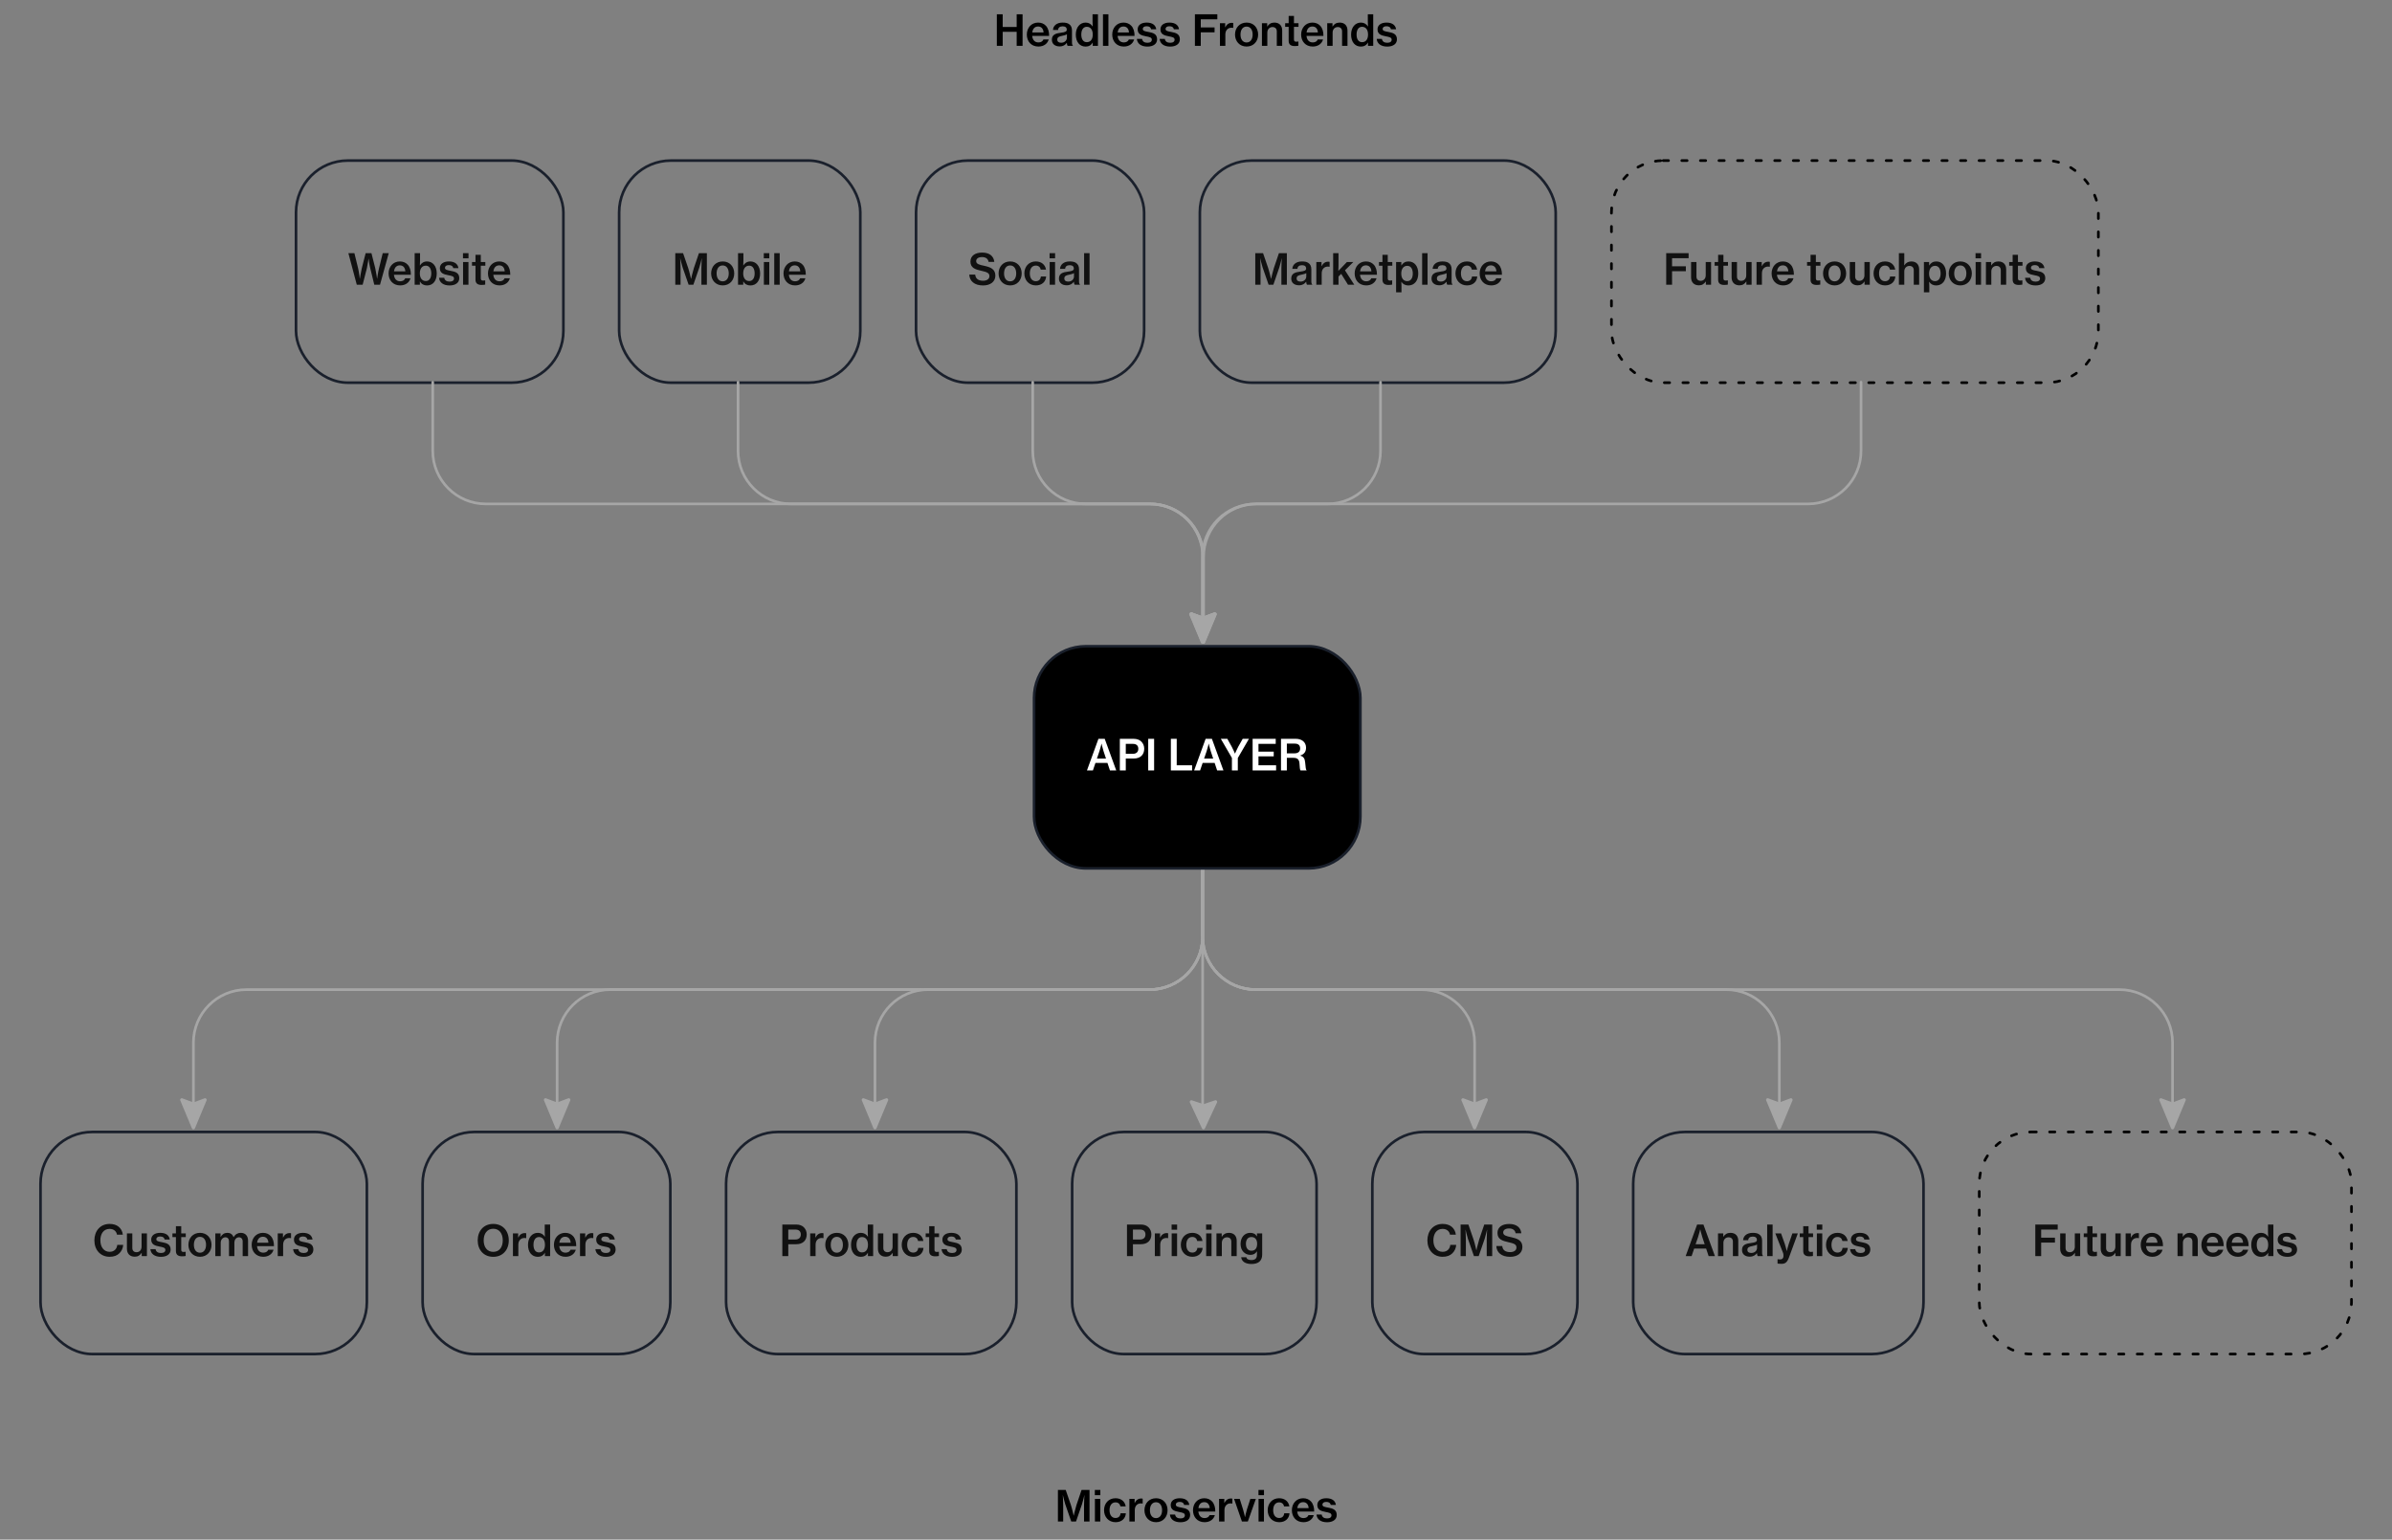 <svg width="730" height="470" viewBox="0 0 730 470" fill="none" xmlns="http://www.w3.org/2000/svg">
<rect x="0" y="0" width="730" height="470" fill="#808080" stroke="none"/>
<path d="M367.025 264.939L367.025 285.899C367.025 294.848 359.771 302.103 350.821 302.103L75.23 302.103C66.28 302.103 59.025 309.358 59.025 318.307L59.025 339.267" stroke="#A6A6A6" stroke-width="0.81" stroke-linecap="round" stroke-linejoin="round"/>
<path fill-rule="evenodd" clip-rule="evenodd" d="M59.474 344.476C59.308 344.875 58.743 344.875 58.577 344.476L55.014 335.927C54.851 335.534 55.234 335.135 55.633 335.284L59.025 336.55L62.418 335.284C62.816 335.135 63.2 335.534 63.037 335.927L59.474 344.476Z" fill="#A6A6A6"/>
<path d="M367.025 264.939L367.025 285.899C367.025 294.848 359.771 302.103 350.821 302.103L186.23 302.103C177.28 302.103 170.025 309.358 170.025 318.307L170.025 339.267" stroke="#A6A6A6" stroke-width="0.81" stroke-linecap="round" stroke-linejoin="round"/>
<path fill-rule="evenodd" clip-rule="evenodd" d="M170.474 344.476C170.308 344.875 169.743 344.875 169.577 344.476L166.014 335.927C165.851 335.534 166.234 335.135 166.633 335.284L170.025 336.55L173.418 335.284C173.816 335.135 174.2 335.534 174.037 335.927L170.474 344.476Z" fill="#A6A6A6"/>
<path d="M367.025 264.939L367.025 285.899C367.025 294.848 359.771 302.103 350.821 302.103L283.23 302.103C274.28 302.103 267.025 309.358 267.025 318.307L267.025 339.267" stroke="#A6A6A6" stroke-width="0.81" stroke-linecap="round" stroke-linejoin="round"/>
<path fill-rule="evenodd" clip-rule="evenodd" d="M267.474 344.476C267.308 344.875 266.743 344.875 266.577 344.476L263.014 335.927C262.851 335.534 263.234 335.135 263.633 335.284L267.025 336.55L270.418 335.284C270.816 335.135 271.2 335.534 271.037 335.927L267.474 344.476Z" fill="#A6A6A6"/>
<path d="M367.025 264.939L367.025 285.899C367.025 294.848 374.28 302.103 383.23 302.103L433.821 302.103C442.771 302.103 450.025 309.358 450.025 318.307L450.025 339.267" stroke="#A6A6A6" stroke-width="0.81" stroke-linecap="round" stroke-linejoin="round"/>
<path fill-rule="evenodd" clip-rule="evenodd" d="M449.577 344.476C449.743 344.875 450.308 344.875 450.474 344.476L454.037 335.927C454.2 335.534 453.816 335.135 453.418 335.284L450.025 336.55L446.633 335.284C446.234 335.135 445.851 335.534 446.014 335.927L449.577 344.476Z" fill="#A6A6A6"/>
<path d="M367.025 264.939L367.025 285.899C367.025 294.848 374.28 302.103 383.23 302.103L526.821 302.103C535.771 302.103 543.025 309.358 543.025 318.307L543.025 339.267" stroke="#A6A6A6" stroke-width="0.81" stroke-linecap="round" stroke-linejoin="round"/>
<path fill-rule="evenodd" clip-rule="evenodd" d="M542.577 344.476C542.743 344.875 543.308 344.875 543.474 344.476L547.037 335.927C547.2 335.534 546.816 335.135 546.418 335.284L543.025 336.55L539.633 335.284C539.234 335.135 538.851 335.534 539.014 335.927L542.577 344.476Z" fill="#A6A6A6"/>
<path d="M367.025 264.939L367.025 285.899C367.025 294.848 374.28 302.103 383.23 302.103L646.821 302.103C655.771 302.103 663.025 309.358 663.025 318.307L663.025 339.267" stroke="#A6A6A6" stroke-width="0.81" stroke-linecap="round" stroke-linejoin="round"/>
<path fill-rule="evenodd" clip-rule="evenodd" d="M662.577 344.476C662.743 344.875 663.308 344.875 663.474 344.476L667.037 335.927C667.2 335.534 666.817 335.135 666.418 335.284L663.026 336.55L659.633 335.284C659.235 335.135 658.851 335.534 659.014 335.927L662.577 344.476Z" fill="#A6A6A6"/>
<rect x="90.338" y="49.017" width="81.598" height="67.802" rx="15.799" stroke="#1A202C" stroke-width="0.81" stroke-linecap="round"/>
<g clip-path="url(#clip0_10933_31232)">
<path d="M108.883 86.918L106.316 77.274H108.157L109.298 81.941C109.583 83.12 109.803 85.091 109.803 85.091H109.829C109.829 85.091 110.14 83.042 110.412 81.889L111.592 77.274H113.355L114.522 81.876C114.794 83.042 115.079 85.091 115.079 85.091H115.105C115.105 85.091 115.364 83.107 115.663 81.928L116.803 77.274H118.644L115.974 86.918H114.224L112.992 81.876C112.733 80.852 112.487 78.985 112.487 78.985H112.461C112.461 78.985 112.201 80.852 111.968 81.876L110.672 86.918H108.883ZM122.115 87.126C119.911 87.126 118.589 85.518 118.589 83.47C118.589 81.409 119.976 79.814 122.024 79.814C123.035 79.814 123.826 80.165 124.409 80.787C125.083 81.5 125.407 82.589 125.394 83.872H120.222C120.339 85.065 120.974 85.868 122.128 85.868C122.918 85.868 123.437 85.531 123.657 84.961H125.265C124.928 86.206 123.813 87.126 122.115 87.126ZM122.024 81.007C120.948 81.007 120.391 81.746 120.248 82.835H123.696C123.631 81.694 123.022 81.007 122.024 81.007ZM130.306 87.139C129.386 87.139 128.595 86.737 128.18 85.92H128.141V86.918H126.547V77.274H128.193V79.555C128.193 80.1 128.167 80.657 128.141 81.02H128.18C128.634 80.294 129.334 79.814 130.319 79.814C132.095 79.814 133.288 81.266 133.288 83.47C133.288 85.726 132.147 87.139 130.306 87.139ZM129.956 85.791C131.058 85.791 131.616 84.844 131.616 83.457C131.616 82.096 131.058 81.098 129.956 81.098C128.699 81.098 128.129 82.148 128.129 83.47C128.129 84.818 128.764 85.791 129.956 85.791ZM137.208 87.139C135.238 87.139 134.097 86.192 133.993 84.793H135.575C135.704 85.622 136.34 85.972 137.221 85.972C138.128 85.972 138.556 85.583 138.556 85.026C138.556 84.339 137.856 84.209 136.767 84.002C135.471 83.742 134.239 83.444 134.239 81.876C134.239 80.566 135.354 79.814 136.975 79.814C138.816 79.814 139.736 80.644 139.904 81.85H138.336C138.219 81.254 137.778 80.929 136.962 80.929C136.197 80.929 135.795 81.279 135.795 81.759C135.795 82.368 136.508 82.485 137.558 82.679C138.867 82.926 140.164 83.237 140.164 84.922C140.164 86.374 138.919 87.139 137.208 87.139ZM141.295 78.868V77.274H142.98V78.868H141.295ZM141.321 86.918V79.996H142.967V86.918H141.321ZM144.045 81.124V79.996H145.108V77.792H146.729V79.996H148.116V81.124H146.729V85C146.729 85.505 147.001 85.648 147.468 85.648C147.636 85.648 147.87 85.622 147.999 85.596H148.077V86.88C147.805 86.931 147.429 86.983 146.988 86.983C145.873 86.983 145.108 86.581 145.108 85.363V81.124H144.045ZM152.447 87.126C150.243 87.126 148.921 85.518 148.921 83.47C148.921 81.409 150.308 79.814 152.356 79.814C153.367 79.814 154.158 80.165 154.741 80.787C155.416 81.5 155.74 82.589 155.727 83.872H150.554C150.671 85.065 151.306 85.868 152.46 85.868C153.251 85.868 153.769 85.531 153.99 84.961H155.597C155.26 86.206 154.145 87.126 152.447 87.126ZM152.356 81.007C151.28 81.007 150.723 81.746 150.58 82.835H154.028C153.964 81.694 153.354 81.007 152.356 81.007Z" fill="#111111"/>
</g>
<rect x="188.951" y="49.017" width="73.598" height="67.802" rx="15.799" stroke="#1A202C" stroke-width="0.81" stroke-linecap="round"/>
<g clip-path="url(#clip1_10933_31232)">
<path d="M206.086 86.918V77.274H208.458L210.04 81.863C210.415 82.991 210.882 85.104 210.882 85.104H210.921C210.921 85.104 211.388 83.004 211.751 81.863L213.306 77.274H215.73V86.918H214.058V81.889C214.058 80.839 214.175 78.881 214.175 78.881H214.149C214.149 78.881 213.747 80.657 213.436 81.616L211.608 86.918H210.156L208.315 81.616C208.004 80.657 207.602 78.881 207.602 78.881H207.576C207.576 78.881 207.693 80.839 207.693 81.889V86.918H206.086ZM220.563 87.126C218.411 87.126 217.024 85.518 217.024 83.47C217.024 81.409 218.411 79.814 220.563 79.814C222.715 79.814 224.076 81.409 224.076 83.47C224.076 85.518 222.715 87.126 220.563 87.126ZM220.55 85.881C221.756 85.881 222.404 84.857 222.404 83.47C222.404 82.07 221.756 81.033 220.55 81.033C219.332 81.033 218.697 82.07 218.697 83.47C218.697 84.857 219.332 85.881 220.55 85.881ZM228.995 87.139C228.075 87.139 227.284 86.737 226.869 85.92H226.83V86.918H225.236V77.274H226.882V79.555C226.882 80.1 226.856 80.657 226.83 81.02H226.869C227.323 80.294 228.023 79.814 229.008 79.814C230.784 79.814 231.977 81.266 231.977 83.47C231.977 85.726 230.836 87.139 228.995 87.139ZM228.645 85.791C229.747 85.791 230.305 84.844 230.305 83.457C230.305 82.096 229.747 81.098 228.645 81.098C227.388 81.098 226.817 82.148 226.817 83.47C226.817 84.818 227.453 85.791 228.645 85.791ZM233.097 78.868V77.274H234.782V78.868H233.097ZM233.123 86.918V79.996H234.769V86.918H233.123ZM236.288 86.918V77.274H237.948V86.918H236.288ZM242.641 87.126C240.438 87.126 239.115 85.518 239.115 83.47C239.115 81.409 240.502 79.814 242.551 79.814C243.562 79.814 244.352 80.165 244.936 80.787C245.61 81.5 245.934 82.589 245.921 83.872H240.749C240.865 85.065 241.5 85.868 242.654 85.868C243.445 85.868 243.964 85.531 244.184 84.961H245.791C245.454 86.206 244.339 87.126 242.641 87.126ZM242.551 81.007C241.475 81.007 240.917 81.746 240.775 82.835H244.223C244.158 81.694 243.549 81.007 242.551 81.007Z" fill="#111111"/>
</g>
<rect x="279.564" y="49.017" width="69.598" height="67.802" rx="15.799" stroke="#1A202C" stroke-width="0.81" stroke-linecap="round"/>
<g clip-path="url(#clip2_10933_31232)">
<path d="M300.026 87.139C297.381 87.139 295.89 85.804 295.812 83.833H297.614C297.744 85.078 298.561 85.7 300.038 85.7C301.089 85.7 301.957 85.246 301.957 84.287C301.957 83.25 300.998 83.016 299.468 82.666C297.666 82.265 296.162 81.785 296.162 79.853C296.162 78.026 297.666 77.105 299.727 77.105C301.97 77.105 303.266 78.181 303.448 79.957H301.698C301.555 79.011 300.842 78.479 299.701 78.479C298.625 78.479 297.912 78.933 297.912 79.698C297.912 80.592 298.846 80.826 300.337 81.137C302.126 81.526 303.772 82.057 303.772 84.144C303.772 86.063 302.164 87.139 300.026 87.139ZM308.29 87.126C306.138 87.126 304.751 85.518 304.751 83.47C304.751 81.409 306.138 79.814 308.29 79.814C310.442 79.814 311.803 81.409 311.803 83.47C311.803 85.518 310.442 87.126 308.29 87.126ZM308.277 85.881C309.483 85.881 310.131 84.857 310.131 83.47C310.131 82.07 309.483 81.033 308.277 81.033C307.058 81.033 306.423 82.07 306.423 83.47C306.423 84.857 307.058 85.881 308.277 85.881ZM316.126 87.126C313.987 87.126 312.613 85.518 312.613 83.47C312.613 81.409 313.974 79.814 316.1 79.814C317.863 79.814 318.978 80.813 319.224 82.303H317.616C317.461 81.552 316.942 81.072 316.113 81.072C314.907 81.072 314.285 82.07 314.285 83.47C314.285 84.831 314.907 85.843 316.113 85.843C317.02 85.843 317.565 85.311 317.655 84.404H319.263C319.159 86.011 317.979 87.126 316.126 87.126ZM320.317 78.868V77.274H322.002V78.868H320.317ZM320.343 86.918V79.996H321.989V86.918H320.343ZM327.968 86.918C327.851 86.763 327.761 86.491 327.735 86.024H327.709C327.255 86.633 326.633 87.087 325.531 87.087C324.183 87.087 323.172 86.387 323.172 85.039C323.172 83.47 324.364 83.094 326.01 82.9C327.151 82.757 327.722 82.576 327.722 81.954C327.722 81.357 327.307 80.955 326.477 80.955C325.557 80.955 325.103 81.383 325.064 82.07H323.509C323.56 80.891 324.494 79.814 326.464 79.814C327.255 79.814 327.864 79.931 328.318 80.216C328.966 80.605 329.303 81.266 329.303 82.187V85.829C329.303 86.4 329.407 86.698 329.562 86.802V86.918H327.968ZM326.01 85.959C327.138 85.959 327.761 85.181 327.761 84.404V83.379C327.436 83.587 326.918 83.73 326.412 83.833C325.401 84.028 324.818 84.235 324.818 85C324.818 85.739 325.375 85.959 326.01 85.959ZM330.851 86.918V77.274H332.51V86.918H330.851Z" fill="#111111"/>
</g>
<rect x="366.176" y="49.017" width="108.598" height="67.802" rx="15.799" stroke="#1A202C" stroke-width="0.81" stroke-linecap="round"/>
<g clip-path="url(#clip3_10933_31232)">
<path d="M383.088 86.918V77.274H385.46L387.041 81.863C387.417 82.991 387.884 85.104 387.884 85.104H387.923C387.923 85.104 388.39 83.004 388.753 81.863L390.308 77.274H392.732V86.918H391.06V81.889C391.06 80.839 391.177 78.881 391.177 78.881H391.151C391.151 78.881 390.749 80.657 390.438 81.616L388.61 86.918H387.158L385.317 81.616C385.006 80.657 384.604 78.881 384.604 78.881H384.578C384.578 78.881 384.695 80.839 384.695 81.889V86.918H383.088ZM398.862 86.918C398.745 86.763 398.654 86.491 398.628 86.024H398.602C398.149 86.633 397.526 87.087 396.425 87.087C395.076 87.087 394.065 86.387 394.065 85.039C394.065 83.47 395.258 83.094 396.904 82.9C398.045 82.757 398.615 82.576 398.615 81.954C398.615 81.357 398.201 80.955 397.371 80.955C396.45 80.955 395.997 81.383 395.958 82.07H394.402C394.454 80.891 395.387 79.814 397.358 79.814C398.149 79.814 398.758 79.931 399.212 80.216C399.86 80.605 400.197 81.266 400.197 82.187V85.829C400.197 86.4 400.301 86.698 400.456 86.802V86.918H398.862ZM396.904 85.959C398.032 85.959 398.654 85.181 398.654 84.404V83.379C398.33 83.587 397.812 83.73 397.306 83.833C396.295 84.028 395.712 84.235 395.712 85C395.712 85.739 396.269 85.959 396.904 85.959ZM403.313 79.996V81.24H403.352C403.793 80.346 404.454 79.892 405.336 79.892C405.53 79.892 405.66 79.905 405.776 79.957V81.435H405.725C405.569 81.396 405.439 81.383 405.271 81.383C404.182 81.37 403.365 82.109 403.365 83.444V86.918H401.719V79.996H403.313ZM411.383 86.918L409.309 83.6L408.492 84.416V86.918H406.859V77.274H408.492V81.007C408.492 81.668 408.453 82.303 408.44 82.705L411.046 79.996H413.003L410.462 82.524L413.301 86.918H411.383ZM416.947 87.126C414.743 87.126 413.421 85.518 413.421 83.47C413.421 81.409 414.808 79.814 416.856 79.814C417.867 79.814 418.658 80.165 419.241 80.787C419.915 81.5 420.239 82.589 420.227 83.872H415.054C415.171 85.065 415.806 85.868 416.96 85.868C417.751 85.868 418.269 85.531 418.489 84.961H420.097C419.76 86.206 418.645 87.126 416.947 87.126ZM416.856 81.007C415.78 81.007 415.223 81.746 415.08 82.835H418.528C418.463 81.694 417.854 81.007 416.856 81.007ZM420.838 81.124V79.996H421.901V77.792H423.521V79.996H424.908V81.124H423.521V85C423.521 85.505 423.793 85.648 424.26 85.648C424.429 85.648 424.662 85.622 424.792 85.596H424.869V86.88C424.597 86.931 424.221 86.983 423.78 86.983C422.666 86.983 421.901 86.581 421.901 85.363V81.124H420.838ZM426.063 89.239V79.996H427.658V81.02H427.697C428.189 80.229 428.876 79.814 429.848 79.814C431.65 79.814 432.83 81.266 432.83 83.47C432.83 85.7 431.663 87.139 429.797 87.139C428.876 87.139 428.124 86.737 427.697 86.037H427.658C427.684 86.296 427.71 86.737 427.71 87.385V89.239H426.063ZM429.485 85.829C430.574 85.829 431.158 84.87 431.158 83.509C431.158 82.135 430.6 81.15 429.473 81.15C428.228 81.15 427.645 82.2 427.645 83.509C427.645 84.818 428.215 85.829 429.485 85.829ZM434.014 86.918V77.274H435.673V86.918H434.014ZM441.676 86.918C441.56 86.763 441.469 86.491 441.443 86.024H441.417C440.963 86.633 440.341 87.087 439.239 87.087C437.891 87.087 436.88 86.387 436.88 85.039C436.88 83.47 438.072 83.094 439.719 82.9C440.86 82.757 441.43 82.576 441.43 81.954C441.43 81.357 441.015 80.955 440.185 80.955C439.265 80.955 438.811 81.383 438.772 82.07H437.217C437.269 80.891 438.202 79.814 440.172 79.814C440.963 79.814 441.573 79.931 442.026 80.216C442.674 80.605 443.011 81.266 443.011 82.187V85.829C443.011 86.4 443.115 86.698 443.271 86.802V86.918H441.676ZM439.719 85.959C440.847 85.959 441.469 85.181 441.469 84.404V83.379C441.145 83.587 440.626 83.73 440.121 83.833C439.109 84.028 438.526 84.235 438.526 85C438.526 85.739 439.084 85.959 439.719 85.959ZM447.697 87.126C445.558 87.126 444.183 85.518 444.183 83.47C444.183 81.409 445.545 79.814 447.671 79.814C449.434 79.814 450.548 80.813 450.795 82.303H449.187C449.032 81.552 448.513 81.072 447.684 81.072C446.478 81.072 445.856 82.07 445.856 83.47C445.856 84.831 446.478 85.843 447.684 85.843C448.591 85.843 449.135 85.311 449.226 84.404H450.834C450.73 86.011 449.55 87.126 447.697 87.126ZM455.09 87.126C452.886 87.126 451.564 85.518 451.564 83.47C451.564 81.409 452.951 79.814 454.999 79.814C456.01 79.814 456.801 80.165 457.384 80.787C458.059 81.5 458.383 82.589 458.37 83.872H453.197C453.314 85.065 453.949 85.868 455.103 85.868C455.894 85.868 456.412 85.531 456.633 84.961H458.24C457.903 86.206 456.788 87.126 455.09 87.126ZM454.999 81.007C453.923 81.007 453.366 81.746 453.223 82.835H456.672C456.607 81.694 455.997 81.007 454.999 81.007Z" fill="#111111"/>
</g>
<rect x="491.789" y="49.017" width="148.598" height="67.802" rx="15.799" stroke="black" stroke-width="0.81" stroke-linecap="round" stroke-dasharray="1.62 4.05"/>
<g clip-path="url(#clip4_10933_31232)">
<path d="M508.496 86.918V77.274H515.34V78.816H510.285V81.292H514.498V82.783H510.285V86.918H508.496ZM522.192 86.918H520.598V85.933H520.572C520.066 86.685 519.457 87.1 518.485 87.1C516.968 87.1 516.087 86.154 516.087 84.663V79.996H517.733V84.43C517.733 85.246 518.2 85.726 519.029 85.726C519.963 85.726 520.559 85.013 520.559 84.054V79.996H522.192V86.918ZM523.281 81.124V79.996H524.344V77.792H525.965V79.996H527.352V81.124H525.965V85C525.965 85.505 526.237 85.648 526.704 85.648C526.872 85.648 527.106 85.622 527.235 85.596H527.313V86.88C527.041 86.931 526.665 86.983 526.224 86.983C525.109 86.983 524.344 86.581 524.344 85.363V81.124H523.281ZM534.561 86.918H532.966V85.933H532.94C532.435 86.685 531.826 87.1 530.853 87.1C529.337 87.1 528.455 86.154 528.455 84.663V79.996H530.101V84.43C530.101 85.246 530.568 85.726 531.398 85.726C532.331 85.726 532.927 85.013 532.927 84.054V79.996H534.561V86.918ZM537.659 79.996V81.24H537.698C538.139 80.346 538.8 79.892 539.681 79.892C539.876 79.892 540.006 79.905 540.122 79.957V81.435H540.07C539.915 81.396 539.785 81.383 539.617 81.383C538.528 81.37 537.711 82.109 537.711 83.444V86.918H536.065V79.996H537.659ZM544.191 87.126C541.987 87.126 540.665 85.518 540.665 83.47C540.665 81.409 542.052 79.814 544.1 79.814C545.111 79.814 545.902 80.165 546.485 80.787C547.159 81.5 547.483 82.589 547.47 83.872H542.298C542.415 85.065 543.05 85.868 544.204 85.868C544.994 85.868 545.513 85.531 545.733 84.961H547.341C547.004 86.206 545.889 87.126 544.191 87.126ZM544.1 81.007C543.024 81.007 542.466 81.746 542.324 82.835H545.772C545.707 81.694 545.098 81.007 544.1 81.007ZM551.487 81.124V79.996H552.55V77.792H554.17V79.996H555.557V81.124H554.17V85C554.17 85.505 554.443 85.648 554.909 85.648C555.078 85.648 555.311 85.622 555.441 85.596H555.519V86.88C555.246 86.931 554.87 86.983 554.43 86.983C553.315 86.983 552.55 86.581 552.55 85.363V81.124H551.487ZM559.901 87.126C557.749 87.126 556.362 85.518 556.362 83.47C556.362 81.409 557.749 79.814 559.901 79.814C562.053 79.814 563.414 81.409 563.414 83.47C563.414 85.518 562.053 87.126 559.901 87.126ZM559.888 85.881C561.094 85.881 561.742 84.857 561.742 83.47C561.742 82.07 561.094 81.033 559.888 81.033C558.67 81.033 558.035 82.07 558.035 83.47C558.035 84.857 558.67 85.881 559.888 85.881ZM570.628 86.918H569.033V85.933H569.007C568.502 86.685 567.893 87.1 566.92 87.1C565.404 87.1 564.522 86.154 564.522 84.663V79.996H566.168V84.43C566.168 85.246 566.635 85.726 567.465 85.726C568.398 85.726 568.994 85.013 568.994 84.054V79.996H570.628V86.918ZM575.295 87.126C573.156 87.126 571.782 85.518 571.782 83.47C571.782 81.409 573.143 79.814 575.269 79.814C577.032 79.814 578.147 80.813 578.393 82.303H576.786C576.63 81.552 576.111 81.072 575.282 81.072C574.076 81.072 573.454 82.07 573.454 83.47C573.454 84.831 574.076 85.843 575.282 85.843C576.189 85.843 576.734 85.311 576.824 84.404H578.432C578.328 86.011 577.149 87.126 575.295 87.126ZM581.159 79.866C581.159 80.061 581.146 80.592 581.133 80.994H581.172C581.638 80.255 582.338 79.814 583.31 79.814C584.801 79.814 585.696 80.735 585.696 82.226V86.918H584.049V82.498C584.049 81.681 583.57 81.176 582.727 81.176C581.807 81.176 581.159 81.876 581.159 82.861V86.918H579.512V77.274H581.159V79.866ZM587.146 89.239V79.996H588.74V81.02H588.779C589.272 80.229 589.959 79.814 590.931 79.814C592.733 79.814 593.913 81.266 593.913 83.47C593.913 85.7 592.746 87.139 590.879 87.139C589.959 87.139 589.207 86.737 588.779 86.037H588.74C588.766 86.296 588.792 86.737 588.792 87.385V89.239H587.146ZM590.568 85.829C591.657 85.829 592.241 84.87 592.241 83.509C592.241 82.135 591.683 81.15 590.555 81.15C589.311 81.15 588.727 82.2 588.727 83.509C588.727 84.818 589.298 85.829 590.568 85.829ZM598.26 87.126C596.108 87.126 594.721 85.518 594.721 83.47C594.721 81.409 596.108 79.814 598.26 79.814C600.412 79.814 601.773 81.409 601.773 83.47C601.773 85.518 600.412 87.126 598.26 87.126ZM598.247 85.881C599.452 85.881 600.101 84.857 600.101 83.47C600.101 82.07 599.452 81.033 598.247 81.033C597.028 81.033 596.393 82.07 596.393 83.47C596.393 84.857 597.028 85.881 598.247 85.881ZM602.906 78.868V77.274H604.592V78.868H602.906ZM602.932 86.918V79.996H604.579V86.918H602.932ZM607.679 79.996V81.007H607.718C608.172 80.242 608.898 79.814 609.87 79.814C611.361 79.814 612.255 80.735 612.255 82.226V86.918H610.609V82.498C610.609 81.681 610.129 81.176 609.287 81.176C608.366 81.176 607.718 81.876 607.718 82.861V86.918H606.072V79.996H607.679ZM613.164 81.124V79.996H614.227V77.792H615.848V79.996H617.235V81.124H615.848V85C615.848 85.505 616.12 85.648 616.587 85.648C616.755 85.648 616.988 85.622 617.118 85.596H617.196V86.88C616.924 86.931 616.548 86.983 616.107 86.983C614.992 86.983 614.227 86.581 614.227 85.363V81.124H613.164ZM621.227 87.139C619.257 87.139 618.116 86.192 618.012 84.793H619.594C619.723 85.622 620.359 85.972 621.24 85.972C622.148 85.972 622.575 85.583 622.575 85.026C622.575 84.339 621.875 84.209 620.786 84.002C619.49 83.742 618.259 83.444 618.259 81.876C618.259 80.566 619.373 79.814 620.994 79.814C622.835 79.814 623.755 80.644 623.924 81.85H622.355C622.238 81.254 621.798 80.929 620.981 80.929C620.216 80.929 619.814 81.279 619.814 81.759C619.814 82.368 620.527 82.485 621.577 82.679C622.886 82.926 624.183 83.237 624.183 84.922C624.183 86.374 622.938 87.139 621.227 87.139Z" fill="#111111"/>
</g>
<rect x="12.363" y="345.555" width="99.598" height="67.802" rx="15.799" stroke="#1A202C" stroke-width="0.81" stroke-linecap="round"/>
<g clip-path="url(#clip5_10933_31232)">
<path d="M33.444 383.663C30.657 383.663 28.803 381.55 28.803 378.659C28.803 375.794 30.592 373.629 33.457 373.629C34.559 373.629 35.467 373.915 36.128 374.42C36.906 375.029 37.372 375.898 37.489 376.909H35.7C35.531 375.872 34.715 375.146 33.444 375.146C31.604 375.146 30.631 376.65 30.631 378.659C30.631 380.707 31.733 382.146 33.457 382.146C34.896 382.146 35.687 381.187 35.791 380.02H37.593C37.554 380.98 37.1 381.952 36.426 382.6C35.726 383.3 34.741 383.663 33.444 383.663ZM44.839 383.456H43.244V382.47H43.218C42.713 383.222 42.103 383.637 41.131 383.637C39.614 383.637 38.733 382.691 38.733 381.2V376.533H40.379V380.967C40.379 381.783 40.846 382.263 41.675 382.263C42.609 382.263 43.205 381.55 43.205 380.591V376.533H44.839V383.456ZM49.117 383.676C47.146 383.676 46.005 382.73 45.902 381.33H47.483C47.613 382.159 48.248 382.509 49.13 382.509C50.037 382.509 50.465 382.12 50.465 381.563C50.465 380.876 49.765 380.746 48.676 380.539C47.38 380.28 46.148 379.981 46.148 378.413C46.148 377.104 47.263 376.352 48.883 376.352C50.724 376.352 51.644 377.181 51.813 378.387H50.244C50.128 377.791 49.687 377.466 48.87 377.466C48.105 377.466 47.704 377.816 47.704 378.296C47.704 378.905 48.416 379.022 49.467 379.217C50.776 379.463 52.072 379.774 52.072 381.459C52.072 382.911 50.828 383.676 49.117 383.676ZM52.624 377.661V376.533H53.688V374.329H55.308V376.533H56.695V377.661H55.308V381.537C55.308 382.043 55.58 382.185 56.047 382.185C56.215 382.185 56.449 382.159 56.578 382.133H56.656V383.417C56.384 383.469 56.008 383.52 55.567 383.52C54.452 383.52 53.688 383.119 53.688 381.9V377.661H52.624ZM61.039 383.663C58.887 383.663 57.5 382.056 57.5 380.007C57.5 377.946 58.887 376.352 61.039 376.352C63.191 376.352 64.552 377.946 64.552 380.007C64.552 382.056 63.191 383.663 61.039 383.663ZM61.026 382.418C62.231 382.418 62.88 381.394 62.88 380.007C62.88 378.607 62.231 377.57 61.026 377.57C59.807 377.57 59.172 378.607 59.172 380.007C59.172 381.394 59.807 382.418 61.026 382.418ZM65.712 383.456V376.533H67.306V377.583H67.345C67.786 376.805 68.473 376.352 69.419 376.352C70.288 376.352 70.949 376.792 71.26 377.648H71.286C71.83 376.754 72.608 376.352 73.464 376.352C74.877 376.352 75.706 377.272 75.706 378.763V383.456H74.06V378.983C74.06 378.192 73.606 377.713 72.932 377.713C72.128 377.713 71.532 378.387 71.532 379.359V383.456H69.886V378.983C69.886 378.192 69.484 377.713 68.797 377.713C68.032 377.713 67.358 378.387 67.358 379.359V383.456H65.712ZM80.332 383.663C78.128 383.663 76.806 382.056 76.806 380.007C76.806 377.946 78.193 376.352 80.241 376.352C81.252 376.352 82.043 376.702 82.626 377.324C83.3 378.037 83.624 379.126 83.612 380.409H78.439C78.556 381.602 79.191 382.406 80.345 382.406C81.135 382.406 81.654 382.068 81.874 381.498H83.482C83.145 382.743 82.03 383.663 80.332 383.663ZM80.241 377.544C79.165 377.544 78.608 378.283 78.465 379.372H81.913C81.849 378.231 81.239 377.544 80.241 377.544ZM86.359 376.533V377.778H86.397C86.838 376.883 87.499 376.429 88.381 376.429C88.575 376.429 88.705 376.442 88.822 376.494V377.972H88.77C88.614 377.933 88.485 377.92 88.316 377.92C87.227 377.907 86.41 378.646 86.41 379.981V383.456H84.764V376.533H86.359ZM92.678 383.676C90.708 383.676 89.567 382.73 89.463 381.33H91.045C91.174 382.159 91.809 382.509 92.691 382.509C93.599 382.509 94.026 382.12 94.026 381.563C94.026 380.876 93.326 380.746 92.237 380.539C90.941 380.28 89.709 379.981 89.709 378.413C89.709 377.104 90.824 376.352 92.445 376.352C94.285 376.352 95.206 377.181 95.374 378.387H93.806C93.689 377.791 93.248 377.466 92.432 377.466C91.667 377.466 91.265 377.816 91.265 378.296C91.265 378.905 91.978 379.022 93.028 379.217C94.337 379.463 95.634 379.774 95.634 381.459C95.634 382.911 94.389 383.676 92.678 383.676Z" fill="#111111"/>
</g>
<rect x="128.976" y="345.555" width="75.598" height="67.802" rx="15.799" stroke="#1A202C" stroke-width="0.81" stroke-linecap="round"/>
<g clip-path="url(#clip6_10933_31232)">
<path d="M150.529 383.676C147.612 383.676 145.785 381.537 145.785 378.659C145.785 375.768 147.612 373.629 150.529 373.629C153.446 373.629 155.274 375.768 155.274 378.659C155.274 381.537 153.446 383.676 150.529 383.676ZM150.542 382.159C152.448 382.159 153.433 380.655 153.433 378.659C153.433 376.65 152.448 375.107 150.542 375.107C148.624 375.107 147.612 376.65 147.612 378.659C147.612 380.655 148.624 382.159 150.542 382.159ZM158.133 376.533V377.778H158.171C158.612 376.883 159.273 376.429 160.155 376.429C160.349 376.429 160.479 376.442 160.596 376.494V377.972H160.544C160.388 377.933 160.259 377.92 160.09 377.92C159.001 377.907 158.184 378.646 158.184 379.981V383.456H156.538V376.533H158.133ZM164.145 383.676C162.318 383.676 161.138 382.263 161.138 380.007C161.138 377.804 162.382 376.352 164.145 376.352C165.105 376.352 165.818 376.805 166.271 377.531H166.297C166.271 377.155 166.245 376.611 166.245 376.092V373.811H167.892V383.456H166.297V382.444H166.271C165.844 383.248 165.092 383.676 164.145 383.676ZM164.482 382.328C165.701 382.328 166.31 381.368 166.31 380.007C166.31 378.62 165.701 377.635 164.482 377.635C163.368 377.635 162.81 378.633 162.81 379.994C162.81 381.381 163.368 382.328 164.482 382.328ZM172.576 383.663C170.372 383.663 169.05 382.056 169.05 380.007C169.05 377.946 170.437 376.352 172.485 376.352C173.497 376.352 174.287 376.702 174.871 377.324C175.545 378.037 175.869 379.126 175.856 380.409H170.684C170.8 381.602 171.435 382.406 172.589 382.406C173.38 382.406 173.898 382.068 174.119 381.498H175.726C175.389 382.743 174.274 383.663 172.576 383.663ZM172.485 377.544C171.409 377.544 170.852 378.283 170.709 379.372H174.158C174.093 378.231 173.484 377.544 172.485 377.544ZM178.603 376.533V377.778H178.642C179.083 376.883 179.744 376.429 180.625 376.429C180.82 376.429 180.949 376.442 181.066 376.494V377.972H181.014C180.859 377.933 180.729 377.92 180.56 377.92C179.472 377.907 178.655 378.646 178.655 379.981V383.456H177.009V376.533H178.603ZM184.922 383.676C182.952 383.676 181.811 382.73 181.708 381.33H183.289C183.419 382.159 184.054 382.509 184.935 382.509C185.843 382.509 186.271 382.12 186.271 381.563C186.271 380.876 185.571 380.746 184.482 380.539C183.185 380.28 181.954 379.981 181.954 378.413C181.954 377.104 183.069 376.352 184.689 376.352C186.53 376.352 187.45 377.181 187.619 378.387H186.05C185.934 377.791 185.493 377.466 184.676 377.466C183.911 377.466 183.509 377.816 183.509 378.296C183.509 378.905 184.222 379.022 185.272 379.217C186.582 379.463 187.878 379.774 187.878 381.459C187.878 382.911 186.634 383.676 184.922 383.676Z" fill="#111111"/>
</g>
<rect x="221.588" y="345.555" width="88.598" height="67.802" rx="15.799" stroke="#1A202C" stroke-width="0.81" stroke-linecap="round"/>
<g clip-path="url(#clip7_10933_31232)">
<path d="M238.754 383.456V373.811H242.928C244.017 373.811 244.847 374.135 245.378 374.718C245.897 375.276 246.195 375.976 246.195 376.831C246.195 378.646 245.041 379.826 243.006 379.826H240.569V383.456H238.754ZM240.569 375.353V378.387H242.721C243.822 378.387 244.393 377.791 244.393 376.857C244.393 375.885 243.797 375.353 242.746 375.353H240.569ZM248.852 376.533V377.778H248.891C249.331 376.883 249.993 376.429 250.874 376.429C251.069 376.429 251.198 376.442 251.315 376.494V377.972H251.263C251.107 377.933 250.978 377.92 250.809 377.92C249.72 377.907 248.904 378.646 248.904 379.981V383.456H247.257V376.533H248.852ZM255.396 383.663C253.244 383.663 251.857 382.056 251.857 380.007C251.857 377.946 253.244 376.352 255.396 376.352C257.548 376.352 258.909 377.946 258.909 380.007C258.909 382.056 257.548 383.663 255.396 383.663ZM255.383 382.418C256.589 382.418 257.237 381.394 257.237 380.007C257.237 378.607 256.589 377.57 255.383 377.57C254.165 377.57 253.529 378.607 253.529 380.007C253.529 381.394 254.165 382.418 255.383 382.418ZM262.726 383.676C260.898 383.676 259.719 382.263 259.719 380.007C259.719 377.804 260.963 376.352 262.726 376.352C263.686 376.352 264.399 376.805 264.852 377.531H264.878C264.852 377.155 264.826 376.611 264.826 376.092V373.811H266.473V383.456H264.878V382.444H264.852C264.424 383.248 263.673 383.676 262.726 383.676ZM263.063 382.328C264.282 382.328 264.891 381.368 264.891 380.007C264.891 378.62 264.282 377.635 263.063 377.635C261.948 377.635 261.391 378.633 261.391 379.994C261.391 381.381 261.948 382.328 263.063 382.328ZM274.035 383.456H272.44V382.47H272.414C271.909 383.222 271.3 383.637 270.327 383.637C268.811 383.637 267.929 382.691 267.929 381.2V376.533H269.575V380.967C269.575 381.783 270.042 382.263 270.872 382.263C271.805 382.263 272.402 381.55 272.402 380.591V376.533H274.035V383.456ZM278.702 383.663C276.563 383.663 275.189 382.056 275.189 380.007C275.189 377.946 276.55 376.352 278.676 376.352C280.439 376.352 281.554 377.35 281.8 378.841H280.193C280.037 378.089 279.518 377.609 278.689 377.609C277.483 377.609 276.861 378.607 276.861 380.007C276.861 381.368 277.483 382.38 278.689 382.38C279.596 382.38 280.141 381.848 280.231 380.941H281.839C281.735 382.548 280.556 383.663 278.702 383.663ZM282.504 377.661V376.533H283.567V374.329H285.188V376.533H286.575V377.661H285.188V381.537C285.188 382.043 285.46 382.185 285.927 382.185C286.095 382.185 286.329 382.159 286.458 382.133H286.536V383.417C286.264 383.469 285.888 383.52 285.447 383.52C284.332 383.52 283.567 383.119 283.567 381.9V377.661H282.504ZM290.567 383.676C288.597 383.676 287.456 382.73 287.352 381.33H288.934C289.064 382.159 289.699 382.509 290.58 382.509C291.488 382.509 291.916 382.12 291.916 381.563C291.916 380.876 291.216 380.746 290.127 380.539C288.83 380.28 287.599 379.981 287.599 378.413C287.599 377.104 288.714 376.352 290.334 376.352C292.175 376.352 293.095 377.181 293.264 378.387H291.695C291.578 377.791 291.138 377.466 290.321 377.466C289.556 377.466 289.154 377.816 289.154 378.296C289.154 378.905 289.867 379.022 290.917 379.217C292.227 379.463 293.523 379.774 293.523 381.459C293.523 382.911 292.279 383.676 290.567 383.676Z" fill="#111111"/>
</g>
<rect x="327.201" y="345.555" width="74.598" height="67.802" rx="15.799" stroke="#1A202C" stroke-width="0.81" stroke-linecap="round"/>
<g clip-path="url(#clip8_10933_31232)">
<path d="M343.937 383.456V373.811H348.111C349.2 373.811 350.03 374.135 350.561 374.718C351.08 375.276 351.378 375.976 351.378 376.831C351.378 378.646 350.224 379.826 348.189 379.826H345.752V383.456H343.937ZM345.752 375.353V378.387H347.904C349.006 378.387 349.576 377.791 349.576 376.857C349.576 375.885 348.98 375.353 347.93 375.353H345.752ZM354.035 376.533V377.778H354.074C354.515 376.883 355.176 376.429 356.057 376.429C356.252 376.429 356.381 376.442 356.498 376.494V377.972H356.446C356.291 377.933 356.161 377.92 355.992 377.92C354.903 377.907 354.087 378.646 354.087 379.981V383.456H352.44V376.533H354.035ZM357.554 375.405V373.811H359.24V375.405H357.554ZM357.58 383.456V376.533H359.227V383.456H357.58ZM363.883 383.663C361.744 383.663 360.37 382.056 360.37 380.007C360.37 377.946 361.731 376.352 363.857 376.352C365.62 376.352 366.735 377.35 366.981 378.841H365.374C365.218 378.089 364.7 377.609 363.87 377.609C362.664 377.609 362.042 378.607 362.042 380.007C362.042 381.368 362.664 382.38 363.87 382.38C364.777 382.38 365.322 381.848 365.412 380.941H367.02C366.916 382.548 365.737 383.663 363.883 383.663ZM368.074 375.405V373.811H369.76V375.405H368.074ZM368.1 383.456V376.533H369.747V383.456H368.1ZM372.847 376.533V377.544H372.886C373.34 376.779 374.066 376.352 375.038 376.352C376.529 376.352 377.423 377.272 377.423 378.763V383.456H375.777V379.035C375.777 378.218 375.297 377.713 374.455 377.713C373.534 377.713 372.886 378.413 372.886 379.398V383.456H371.24V376.533H372.847ZM381.946 385.867C380.092 385.867 378.951 385.115 378.783 383.806H380.364C380.481 384.376 381.013 384.661 381.92 384.661C383.022 384.661 383.592 384.143 383.592 383.144V382.976C383.592 382.6 383.605 382.25 383.618 382.017H383.579C383.151 382.704 382.542 383.08 381.622 383.08C379.937 383.08 378.601 381.809 378.601 379.748C378.601 377.674 379.872 376.352 381.531 376.352C382.503 376.352 383.164 376.689 383.579 377.428H383.605V376.533H385.2V383.002C385.2 383.974 384.876 384.687 384.331 385.167C383.761 385.646 382.918 385.867 381.946 385.867ZM381.92 381.809C383.177 381.809 383.657 380.902 383.657 379.696C383.657 378.465 383.087 377.635 381.907 377.635C380.831 377.635 380.235 378.452 380.235 379.722C380.235 380.993 380.844 381.809 381.92 381.809Z" fill="#111111"/>
</g>
<rect x="418.814" y="345.555" width="62.598" height="67.802" rx="15.799" stroke="#1A202C" stroke-width="0.81" stroke-linecap="round"/>
<g clip-path="url(#clip9_10933_31232)">
<path d="M440.258 383.663C437.471 383.663 435.617 381.55 435.617 378.659C435.617 375.794 437.406 373.629 440.271 373.629C441.373 373.629 442.28 373.915 442.941 374.42C443.719 375.029 444.186 375.898 444.302 376.909H442.513C442.345 375.872 441.528 375.146 440.258 375.146C438.417 375.146 437.445 376.65 437.445 378.659C437.445 380.707 438.547 382.146 440.271 382.146C441.71 382.146 442.5 381.187 442.604 380.02H444.406C444.367 380.98 443.913 381.952 443.239 382.6C442.539 383.3 441.554 383.663 440.258 383.663ZM445.754 383.456V373.811H448.126L449.707 378.4C450.083 379.528 450.55 381.641 450.55 381.641H450.589C450.589 381.641 451.056 379.541 451.419 378.4L452.974 373.811H455.398V383.456H453.726V378.426C453.726 377.376 453.843 375.418 453.843 375.418H453.817C453.817 375.418 453.415 377.194 453.104 378.154L451.276 383.456H449.824L447.983 378.154C447.672 377.194 447.27 375.418 447.27 375.418H447.244C447.244 375.418 447.361 377.376 447.361 378.426V383.456H445.754ZM460.866 383.676C458.222 383.676 456.731 382.341 456.653 380.37H458.455C458.585 381.615 459.402 382.237 460.879 382.237C461.929 382.237 462.798 381.783 462.798 380.824C462.798 379.787 461.839 379.554 460.309 379.204C458.507 378.802 457.003 378.322 457.003 376.391C457.003 374.563 458.507 373.642 460.568 373.642C462.811 373.642 464.107 374.718 464.289 376.494H462.539C462.396 375.548 461.683 375.016 460.542 375.016C459.466 375.016 458.753 375.47 458.753 376.235C458.753 377.129 459.687 377.363 461.178 377.674C462.967 378.063 464.613 378.594 464.613 380.681C464.613 382.6 463.005 383.676 460.866 383.676Z" fill="#111111"/>
</g>
<rect x="498.426" y="345.555" width="88.598" height="67.802" rx="15.799" stroke="#1A202C" stroke-width="0.81" stroke-linecap="round"/>
<g clip-path="url(#clip10_10933_31232)">
<path d="M514.435 383.456L517.935 373.811H519.854L523.367 383.456H521.448L520.684 381.161H517.028L516.25 383.456H514.435ZM518.234 377.609L517.469 379.839H520.243L519.504 377.609C519.128 376.468 518.895 375.289 518.895 375.289H518.869C518.869 375.289 518.545 376.689 518.234 377.609ZM525.918 376.533V377.544H525.957C526.41 376.779 527.136 376.352 528.109 376.352C529.599 376.352 530.494 377.272 530.494 378.763V383.456H528.848V379.035C528.848 378.218 528.368 377.713 527.525 377.713C526.605 377.713 525.957 378.413 525.957 379.398V383.456H524.31V376.533H525.918ZM536.429 383.456C536.313 383.3 536.222 383.028 536.196 382.561H536.17C535.716 383.17 535.094 383.624 533.992 383.624C532.644 383.624 531.633 382.924 531.633 381.576C531.633 380.007 532.826 379.631 534.472 379.437C535.613 379.294 536.183 379.113 536.183 378.491C536.183 377.894 535.768 377.492 534.939 377.492C534.018 377.492 533.565 377.92 533.526 378.607H531.97C532.022 377.428 532.955 376.352 534.926 376.352C535.716 376.352 536.326 376.468 536.779 376.754C537.428 377.142 537.765 377.804 537.765 378.724V382.367C537.765 382.937 537.868 383.235 538.024 383.339V383.456H536.429ZM534.472 382.496C535.6 382.496 536.222 381.718 536.222 380.941V379.917C535.898 380.124 535.379 380.267 534.874 380.37C533.863 380.565 533.279 380.772 533.279 381.537C533.279 382.276 533.837 382.496 534.472 382.496ZM539.313 383.456V373.811H540.972V383.456H539.313ZM543.682 385.815C543.475 385.815 542.593 385.776 542.477 385.737V384.402H542.567C542.632 384.441 543.086 384.467 543.254 384.467C543.812 384.467 544.123 384.259 544.266 383.702C544.266 383.572 544.33 382.924 544.188 382.548L541.802 376.533H543.553L544.693 379.748C544.991 380.604 545.277 381.9 545.277 381.9H545.303C545.303 381.9 545.614 380.591 545.899 379.748L547.001 376.533H548.66L545.977 383.844C545.406 385.374 544.81 385.815 543.682 385.815ZM549.253 377.661V376.533H550.316V374.329H551.936V376.533H553.323V377.661H551.936V381.537C551.936 382.043 552.208 382.185 552.675 382.185C552.844 382.185 553.077 382.159 553.206 382.133H553.284V383.417C553.012 383.469 552.636 383.52 552.195 383.52C551.08 383.52 550.316 383.119 550.316 381.9V377.661H549.253ZM554.452 375.405V373.811H556.137V375.405H554.452ZM554.478 383.456V376.533H556.124V383.456H554.478ZM560.781 383.663C558.642 383.663 557.268 382.056 557.268 380.007C557.268 377.946 558.629 376.352 560.755 376.352C562.518 376.352 563.633 377.35 563.879 378.841H562.272C562.116 378.089 561.597 377.609 560.768 377.609C559.562 377.609 558.94 378.607 558.94 380.007C558.94 381.368 559.562 382.38 560.768 382.38C561.675 382.38 562.22 381.848 562.31 380.941H563.918C563.814 382.548 562.635 383.663 560.781 383.663ZM567.836 383.676C565.865 383.676 564.724 382.73 564.621 381.33H566.202C566.332 382.159 566.967 382.509 567.849 382.509C568.756 382.509 569.184 382.12 569.184 381.563C569.184 380.876 568.484 380.746 567.395 380.539C566.099 380.28 564.867 379.981 564.867 378.413C564.867 377.104 565.982 376.352 567.602 376.352C569.443 376.352 570.364 377.181 570.532 378.387H568.963C568.847 377.791 568.406 377.466 567.589 377.466C566.825 377.466 566.423 377.816 566.423 378.296C566.423 378.905 567.136 379.022 568.186 379.217C569.495 379.463 570.791 379.774 570.791 381.459C570.791 382.911 569.547 383.676 567.836 383.676Z" fill="#111111"/>
</g>
<rect x="604.039" y="345.555" width="113.598" height="67.802" rx="15.799" stroke="black" stroke-width="0.81" stroke-linecap="round" stroke-dasharray="1.62 4.05"/>
<g clip-path="url(#clip11_10933_31232)">
<path d="M621.14 383.456V373.811H627.984V375.353H622.929V377.829H627.142V379.32H622.929V383.456H621.14ZM634.836 383.456H633.242V382.47H633.216C632.71 383.222 632.101 383.637 631.129 383.637C629.612 383.637 628.731 382.691 628.731 381.2V376.533H630.377V380.967C630.377 381.783 630.844 382.263 631.673 382.263C632.607 382.263 633.203 381.55 633.203 380.591V376.533H634.836V383.456ZM635.925 377.661V376.533H636.988V374.329H638.609V376.533H639.996V377.661H638.609V381.537C638.609 382.043 638.881 382.185 639.348 382.185C639.516 382.185 639.75 382.159 639.879 382.133H639.957V383.417C639.685 383.469 639.309 383.52 638.868 383.52C637.753 383.52 636.988 383.119 636.988 381.9V377.661H635.925ZM647.205 383.456H645.61V382.47H645.584C645.079 383.222 644.47 383.637 643.497 383.637C641.981 383.637 641.099 382.691 641.099 381.2V376.533H642.745V380.967C642.745 381.783 643.212 382.263 644.042 382.263C644.975 382.263 645.571 381.55 645.571 380.591V376.533H647.205V383.456ZM650.303 376.533V377.778H650.342C650.783 376.883 651.444 376.429 652.325 376.429C652.52 376.429 652.65 376.442 652.766 376.494V377.972H652.714C652.559 377.933 652.429 377.92 652.261 377.92C651.172 377.907 650.355 378.646 650.355 379.981V383.456H648.709V376.533H650.303ZM656.835 383.663C654.631 383.663 653.309 382.056 653.309 380.007C653.309 377.946 654.696 376.352 656.744 376.352C657.755 376.352 658.546 376.702 659.129 377.324C659.803 378.037 660.127 379.126 660.114 380.409H654.942C655.059 381.602 655.694 382.406 656.848 382.406C657.638 382.406 658.157 382.068 658.377 381.498H659.985C659.648 382.743 658.533 383.663 656.835 383.663ZM656.744 377.544C655.668 377.544 655.11 378.283 654.968 379.372H658.416C658.351 378.231 657.742 377.544 656.744 377.544ZM666.153 376.533V377.544H666.192C666.646 376.779 667.372 376.352 668.344 376.352C669.835 376.352 670.729 377.272 670.729 378.763V383.456H669.083V379.035C669.083 378.218 668.603 377.713 667.761 377.713C666.84 377.713 666.192 378.413 666.192 379.398V383.456H664.546V376.533H666.153ZM675.355 383.663C673.152 383.663 671.829 382.056 671.829 380.007C671.829 377.946 673.217 376.352 675.265 376.352C676.276 376.352 677.067 376.702 677.65 377.324C678.324 378.037 678.648 379.126 678.635 380.409H673.463C673.58 381.602 674.215 382.406 675.368 382.406C676.159 382.406 676.678 382.068 676.898 381.498H678.506C678.169 382.743 677.054 383.663 675.355 383.663ZM675.265 377.544C674.189 377.544 673.631 378.283 673.489 379.372H676.937C676.872 378.231 676.263 377.544 675.265 377.544ZM682.964 383.663C680.76 383.663 679.438 382.056 679.438 380.007C679.438 377.946 680.825 376.352 682.873 376.352C683.884 376.352 684.675 376.702 685.258 377.324C685.932 378.037 686.257 379.126 686.244 380.409H681.071C681.188 381.602 681.823 382.406 682.977 382.406C683.768 382.406 684.286 382.068 684.507 381.498H686.114C685.777 382.743 684.662 383.663 682.964 383.663ZM682.873 377.544C681.797 377.544 681.24 378.283 681.097 379.372H684.545C684.481 378.231 683.871 377.544 682.873 377.544ZM690.054 383.676C688.226 383.676 687.046 382.263 687.046 380.007C687.046 377.804 688.291 376.352 690.054 376.352C691.013 376.352 691.726 376.805 692.18 377.531H692.206C692.18 377.155 692.154 376.611 692.154 376.092V373.811H693.8V383.456H692.206V382.444H692.18C691.752 383.248 691 383.676 690.054 383.676ZM690.391 382.328C691.609 382.328 692.219 381.368 692.219 380.007C692.219 378.62 691.609 377.635 690.391 377.635C689.276 377.635 688.719 378.633 688.719 379.994C688.719 381.381 689.276 382.328 690.391 382.328ZM698.083 383.676C696.112 383.676 694.971 382.73 694.868 381.33H696.449C696.579 382.159 697.214 382.509 698.096 382.509C699.003 382.509 699.431 382.12 699.431 381.563C699.431 380.876 698.731 380.746 697.642 380.539C696.346 380.28 695.114 379.981 695.114 378.413C695.114 377.104 696.229 376.352 697.849 376.352C699.69 376.352 700.61 377.181 700.779 378.387H699.21C699.094 377.791 698.653 377.466 697.836 377.466C697.071 377.466 696.67 377.816 696.67 378.296C696.67 378.905 697.383 379.022 698.433 379.217C699.742 379.463 701.038 379.774 701.038 381.459C701.038 382.911 699.794 383.676 698.083 383.676Z" fill="#111111"/>
</g>
<rect x="315.577" y="197.286" width="99.598" height="67.802" rx="15.799" fill="black"/>
<rect x="315.577" y="197.286" width="99.598" height="67.802" rx="15.799" stroke="#1A202C" stroke-width="0.81" stroke-linecap="round"/>
<g clip-path="url(#clip12_10933_31232)">
<path d="M331.725 235.187L335.225 225.542H337.144L340.657 235.187H338.738L337.973 232.892H334.318L333.54 235.187H331.725ZM335.523 229.341L334.759 231.57H337.533L336.794 229.341C336.418 228.2 336.184 227.02 336.184 227.02H336.159C336.159 227.02 335.834 228.42 335.523 229.341ZM341.756 235.187V225.542H345.93C347.019 225.542 347.849 225.866 348.38 226.45C348.899 227.007 349.197 227.707 349.197 228.563C349.197 230.378 348.043 231.557 346.008 231.557H343.571V235.187H341.756ZM343.571 227.085V230.118H345.723C346.824 230.118 347.395 229.522 347.395 228.589C347.395 227.616 346.799 227.085 345.749 227.085H343.571ZM350.415 235.187V225.542H352.217V235.187H350.415ZM357.327 235.187V225.542H359.116V233.618H363.809V235.187H357.327ZM364.437 235.187L367.937 225.542H369.856L373.369 235.187H371.451L370.686 232.892H367.03L366.252 235.187H364.437ZM368.236 229.341L367.471 231.57H370.245L369.506 229.341C369.13 228.2 368.897 227.02 368.897 227.02H368.871C368.871 227.02 368.547 228.42 368.236 229.341ZM375.961 235.187V231.376L372.577 225.542H374.561L375.922 227.979C376.35 228.757 376.881 230.041 376.881 230.041H376.907C376.907 230.041 377.452 228.77 377.879 227.979L379.254 225.542H381.159L377.763 231.402V235.187H375.961ZM382.279 235.187V225.542H389.331V227.072H384.068V229.457H388.722V230.896H384.068V233.618H389.448V235.187H382.279ZM390.938 235.187V225.542H395.488C397.29 225.542 398.587 226.566 398.587 228.252C398.587 229.405 398.068 230.235 396.811 230.637V230.676C397.835 230.987 398.211 231.57 398.314 232.763C398.47 234.176 398.483 234.967 398.742 235.096V235.187H396.927C396.681 235.031 396.681 234.28 396.577 232.983C396.473 231.842 395.942 231.35 394.788 231.35H392.727V235.187H390.938ZM392.727 227.007V229.976H395.06C396.188 229.976 396.785 229.405 396.785 228.511C396.785 227.552 396.279 227.007 395.125 227.007H392.727Z" fill="white"/>
</g>
<path d="M304.217 14V4.355H306.006V8.231H310.271V4.355H312.073V14H310.271V9.722H306.006V14H304.217ZM316.897 14.207C314.693 14.207 313.371 12.6 313.371 10.552C313.371 8.491 314.758 6.896 316.806 6.896C317.817 6.896 318.608 7.246 319.191 7.868C319.866 8.581 320.19 9.67 320.177 10.954H315.004C315.121 12.146 315.756 12.95 316.91 12.95C317.701 12.95 318.219 12.613 318.44 12.043H320.047C319.71 13.287 318.595 14.207 316.897 14.207ZM316.806 8.089C315.73 8.089 315.173 8.828 315.03 9.917H318.479C318.414 8.776 317.804 8.089 316.806 8.089ZM325.815 14C325.698 13.844 325.607 13.572 325.581 13.105H325.555C325.102 13.715 324.479 14.168 323.378 14.168C322.029 14.168 321.018 13.469 321.018 12.12C321.018 10.552 322.211 10.176 323.857 9.981C324.998 9.839 325.568 9.657 325.568 9.035C325.568 8.439 325.154 8.037 324.324 8.037C323.403 8.037 322.95 8.465 322.911 9.152H321.355C321.407 7.972 322.34 6.896 324.311 6.896C325.102 6.896 325.711 7.013 326.165 7.298C326.813 7.687 327.15 8.348 327.15 9.268V12.911C327.15 13.482 327.254 13.78 327.409 13.883V14H325.815ZM323.857 13.041C324.985 13.041 325.607 12.263 325.607 11.485V10.461C325.283 10.668 324.765 10.811 324.259 10.915C323.248 11.109 322.665 11.317 322.665 12.081C322.665 12.82 323.222 13.041 323.857 13.041ZM331.329 14.22C329.502 14.22 328.322 12.807 328.322 10.552C328.322 8.348 329.566 6.896 331.329 6.896C332.289 6.896 333.002 7.35 333.455 8.076H333.481C333.455 7.7 333.429 7.155 333.429 6.637V4.355H335.076V14H333.481V12.989H333.455C333.028 13.793 332.276 14.22 331.329 14.22ZM331.666 12.872C332.885 12.872 333.494 11.913 333.494 10.552C333.494 9.165 332.885 8.179 331.666 8.179C330.552 8.179 329.994 9.178 329.994 10.539C329.994 11.926 330.552 12.872 331.666 12.872ZM336.61 14V4.355H338.269V14H336.61ZM342.963 14.207C340.759 14.207 339.437 12.6 339.437 10.552C339.437 8.491 340.824 6.896 342.872 6.896C343.883 6.896 344.674 7.246 345.257 7.868C345.932 8.581 346.256 9.67 346.243 10.954H341.07C341.187 12.146 341.822 12.95 342.976 12.95C343.767 12.95 344.285 12.613 344.506 12.043H346.113C345.776 13.287 344.661 14.207 342.963 14.207ZM342.872 8.089C341.796 8.089 341.239 8.828 341.096 9.917H344.545C344.48 8.776 343.87 8.089 342.872 8.089ZM350.17 14.22C348.199 14.22 347.058 13.274 346.955 11.874H348.536C348.666 12.704 349.301 13.054 350.182 13.054C351.09 13.054 351.518 12.665 351.518 12.107C351.518 11.42 350.818 11.291 349.729 11.083C348.432 10.824 347.201 10.526 347.201 8.957C347.201 7.648 348.316 6.896 349.936 6.896C351.777 6.896 352.697 7.726 352.866 8.931H351.297C351.181 8.335 350.74 8.011 349.923 8.011C349.158 8.011 348.756 8.361 348.756 8.841C348.756 9.45 349.469 9.567 350.52 9.761C351.829 10.007 353.125 10.318 353.125 12.004C353.125 13.456 351.881 14.22 350.17 14.22ZM357.12 14.22C355.149 14.22 354.008 13.274 353.905 11.874H355.486C355.616 12.704 356.251 13.054 357.133 13.054C358.04 13.054 358.468 12.665 358.468 12.107C358.468 11.42 357.768 11.291 356.679 11.083C355.383 10.824 354.151 10.526 354.151 8.957C354.151 7.648 355.266 6.896 356.886 6.896C358.727 6.896 359.647 7.726 359.816 8.931H358.247C358.131 8.335 357.69 8.011 356.873 8.011C356.108 8.011 355.707 8.361 355.707 8.841C355.707 9.45 356.42 9.567 357.47 9.761C358.779 10.007 360.075 10.318 360.075 12.004C360.075 13.456 358.831 14.22 357.12 14.22ZM364.667 14V4.355H371.511V5.898H366.456V8.374H370.669V9.865H366.456V14H364.667ZM373.904 7.078V8.322H373.943C374.383 7.428 375.045 6.974 375.926 6.974C376.121 6.974 376.25 6.987 376.367 7.039V8.516H376.315C376.159 8.478 376.03 8.465 375.861 8.465C374.772 8.452 373.956 9.191 373.956 10.526V14H372.309V7.078H373.904ZM380.448 14.207C378.296 14.207 376.909 12.6 376.909 10.552C376.909 8.491 378.296 6.896 380.448 6.896C382.6 6.896 383.961 8.491 383.961 10.552C383.961 12.6 382.6 14.207 380.448 14.207ZM380.435 12.963C381.641 12.963 382.289 11.939 382.289 10.552C382.289 9.152 381.641 8.115 380.435 8.115C379.217 8.115 378.581 9.152 378.581 10.552C378.581 11.939 379.217 12.963 380.435 12.963ZM386.728 7.078V8.089H386.767C387.221 7.324 387.947 6.896 388.919 6.896C390.41 6.896 391.304 7.816 391.304 9.307V14H389.658V9.579C389.658 8.763 389.178 8.257 388.336 8.257C387.415 8.257 386.767 8.957 386.767 9.942V14H385.121V7.078H386.728ZM392.213 8.205V7.078H393.276V4.874H394.896V7.078H396.284V8.205H394.896V12.081C394.896 12.587 395.169 12.73 395.635 12.73C395.804 12.73 396.037 12.704 396.167 12.678H396.245V13.961C395.972 14.013 395.597 14.065 395.156 14.065C394.041 14.065 393.276 13.663 393.276 12.444V8.205H392.213ZM400.615 14.207C398.411 14.207 397.089 12.6 397.089 10.552C397.089 8.491 398.476 6.896 400.524 6.896C401.535 6.896 402.326 7.246 402.909 7.868C403.583 8.581 403.907 9.67 403.894 10.954H398.722C398.839 12.146 399.474 12.95 400.628 12.95C401.418 12.95 401.937 12.613 402.157 12.043H403.765C403.428 13.287 402.313 14.207 400.615 14.207ZM400.524 8.089C399.448 8.089 398.89 8.828 398.748 9.917H402.196C402.131 8.776 401.522 8.089 400.524 8.089ZM406.654 7.078V8.089H406.693C407.147 7.324 407.873 6.896 408.845 6.896C410.336 6.896 411.23 7.816 411.23 9.307V14H409.584V9.579C409.584 8.763 409.104 8.257 408.262 8.257C407.341 8.257 406.693 8.957 406.693 9.942V14H405.047V7.078H406.654ZM415.338 14.22C413.51 14.22 412.331 12.807 412.331 10.552C412.331 8.348 413.575 6.896 415.338 6.896C416.297 6.896 417.01 7.35 417.464 8.076H417.49C417.464 7.7 417.438 7.155 417.438 6.637V4.355H419.085V14H417.49V12.989H417.464C417.036 13.793 416.284 14.22 415.338 14.22ZM415.675 12.872C416.894 12.872 417.503 11.913 417.503 10.552C417.503 9.165 416.894 8.179 415.675 8.179C414.56 8.179 414.003 9.178 414.003 10.539C414.003 11.926 414.56 12.872 415.675 12.872ZM423.367 14.22C421.397 14.22 420.256 13.274 420.152 11.874H421.734C421.863 12.704 422.498 13.054 423.38 13.054C424.287 13.054 424.715 12.665 424.715 12.107C424.715 11.42 424.015 11.291 422.926 11.083C421.63 10.824 420.398 10.526 420.398 8.957C420.398 7.648 421.513 6.896 423.134 6.896C424.974 6.896 425.895 7.726 426.063 8.931H424.495C424.378 8.335 423.937 8.011 423.121 8.011C422.356 8.011 421.954 8.361 421.954 8.841C421.954 9.45 422.667 9.567 423.717 9.761C425.026 10.007 426.323 10.318 426.323 12.004C426.323 13.456 425.078 14.22 423.367 14.22Z" fill="black"/>
<path d="M322.861 464.477V454.832H325.233L326.814 459.421C327.19 460.549 327.657 462.662 327.657 462.662H327.696C327.696 462.662 328.163 460.562 328.526 459.421L330.081 454.832H332.505V464.477H330.833V459.447C330.833 458.397 330.95 456.44 330.95 456.44H330.924C330.924 456.44 330.522 458.216 330.211 459.175L328.383 464.477H326.931L325.09 459.175C324.779 458.216 324.377 456.44 324.377 456.44H324.351C324.351 456.44 324.468 458.397 324.468 459.447V464.477H322.861ZM334.123 456.427V454.832H335.809V456.427H334.123ZM334.149 464.477V457.555H335.796V464.477H334.149ZM340.452 464.684C338.313 464.684 336.939 463.077 336.939 461.029C336.939 458.968 338.3 457.373 340.426 457.373C342.189 457.373 343.304 458.371 343.55 459.862H341.943C341.787 459.11 341.269 458.631 340.439 458.631C339.233 458.631 338.611 459.629 338.611 461.029C338.611 462.39 339.233 463.401 340.439 463.401C341.346 463.401 341.891 462.87 341.982 461.962H343.589C343.485 463.57 342.306 464.684 340.452 464.684ZM346.264 457.555V458.799H346.303C346.743 457.905 347.405 457.451 348.286 457.451C348.481 457.451 348.61 457.464 348.727 457.516V458.994H348.675C348.519 458.955 348.39 458.942 348.221 458.942C347.132 458.929 346.316 459.668 346.316 461.003V464.477H344.669V457.555H346.264ZM352.808 464.684C350.656 464.684 349.269 463.077 349.269 461.029C349.269 458.968 350.656 457.373 352.808 457.373C354.96 457.373 356.321 458.968 356.321 461.029C356.321 463.077 354.96 464.684 352.808 464.684ZM352.795 463.44C354.001 463.44 354.649 462.416 354.649 461.029C354.649 459.629 354.001 458.592 352.795 458.592C351.577 458.592 350.941 459.629 350.941 461.029C350.941 462.416 351.577 463.44 352.795 463.44ZM360.255 464.697C358.284 464.697 357.144 463.751 357.04 462.351H358.622C358.751 463.181 359.386 463.531 360.268 463.531C361.175 463.531 361.603 463.142 361.603 462.584C361.603 461.897 360.903 461.768 359.814 461.56C358.518 461.301 357.286 461.003 357.286 459.434C357.286 458.125 358.401 457.373 360.022 457.373C361.862 457.373 362.783 458.203 362.951 459.408H361.383C361.266 458.812 360.825 458.488 360.009 458.488C359.244 458.488 358.842 458.838 358.842 459.318C358.842 459.927 359.555 460.044 360.605 460.238C361.914 460.484 363.211 460.795 363.211 462.481C363.211 463.933 361.966 464.697 360.255 464.697ZM367.607 464.684C365.403 464.684 364.081 463.077 364.081 461.029C364.081 458.968 365.468 457.373 367.516 457.373C368.527 457.373 369.318 457.723 369.901 458.345C370.575 459.058 370.9 460.147 370.887 461.431H365.714C365.831 462.623 366.466 463.427 367.62 463.427C368.411 463.427 368.929 463.09 369.15 462.52H370.757C370.42 463.764 369.305 464.684 367.607 464.684ZM367.516 458.566C366.44 458.566 365.883 459.305 365.74 460.394H369.188C369.124 459.253 368.514 458.566 367.516 458.566ZM373.634 457.555V458.799H373.673C374.113 457.905 374.775 457.451 375.656 457.451C375.85 457.451 375.98 457.464 376.097 457.516V458.994H376.045C375.889 458.955 375.76 458.942 375.591 458.942C374.502 458.929 373.686 459.668 373.686 461.003V464.477H372.039V457.555H373.634ZM379.017 464.477L376.619 457.555H378.343L379.354 460.782C379.652 461.716 379.937 463.103 379.937 463.103H379.976C379.976 463.103 380.248 461.716 380.546 460.782L381.596 457.555H383.269L380.819 464.477H379.017ZM384.065 456.427V454.832H385.75V456.427H384.065ZM384.091 464.477V457.555H385.737V464.477H384.091ZM390.394 464.684C388.255 464.684 386.881 463.077 386.881 461.029C386.881 458.968 388.242 457.373 390.368 457.373C392.131 457.373 393.246 458.371 393.492 459.862H391.885C391.729 459.11 391.21 458.631 390.381 458.631C389.175 458.631 388.553 459.629 388.553 461.029C388.553 462.39 389.175 463.401 390.381 463.401C391.288 463.401 391.833 462.87 391.923 461.962H393.531C393.427 463.57 392.248 464.684 390.394 464.684ZM397.787 464.684C395.583 464.684 394.261 463.077 394.261 461.029C394.261 458.968 395.648 457.373 397.696 457.373C398.708 457.373 399.498 457.723 400.082 458.345C400.756 459.058 401.08 460.147 401.067 461.431H395.895C396.011 462.623 396.646 463.427 397.8 463.427C398.591 463.427 399.109 463.09 399.33 462.52H400.937C400.6 463.764 399.485 464.684 397.787 464.684ZM397.696 458.566C396.621 458.566 396.063 459.305 395.921 460.394H399.369C399.304 459.253 398.695 458.566 397.696 458.566ZM404.994 464.697C403.023 464.697 401.883 463.751 401.779 462.351H403.36C403.49 463.181 404.125 463.531 405.007 463.531C405.914 463.531 406.342 463.142 406.342 462.584C406.342 461.897 405.642 461.768 404.553 461.56C403.257 461.301 402.025 461.003 402.025 459.434C402.025 458.125 403.14 457.373 404.76 457.373C406.601 457.373 407.522 458.203 407.69 459.408H406.122C406.005 458.812 405.564 458.488 404.747 458.488C403.983 458.488 403.581 458.838 403.581 459.318C403.581 459.927 404.294 460.044 405.344 460.238C406.653 460.484 407.949 460.795 407.949 462.481C407.949 463.933 406.705 464.697 404.994 464.697Z" fill="black"/>
<path d="M567.958 116.67L567.958 137.63C567.958 146.579 560.703 153.834 551.754 153.834L383.162 153.834C374.213 153.834 366.958 161.089 366.958 170.038L366.958 190.998" stroke="#A6A6A6" stroke-width="0.81" stroke-linecap="round" stroke-linejoin="round"/>
<path fill-rule="evenodd" clip-rule="evenodd" d="M367.407 196.207C367.24 196.606 366.675 196.606 366.509 196.207L362.947 187.657C362.783 187.265 363.167 186.866 363.565 187.015L366.958 188.281L370.35 187.015C370.749 186.866 371.133 187.265 370.969 187.657L367.407 196.207Z" fill="#A6A6A6"/>
<path d="M421.31 116.67L421.31 137.63C421.31 146.579 414.055 153.834 405.105 153.834L383.514 153.834C374.564 153.834 367.31 161.089 367.31 170.038L367.31 190.998" stroke="#A6A6A6" stroke-width="0.81" stroke-linecap="round" stroke-linejoin="round"/>
<path fill-rule="evenodd" clip-rule="evenodd" d="M367.758 196.207C367.592 196.606 367.027 196.606 366.861 196.207L363.298 187.657C363.135 187.265 363.519 186.866 363.917 187.015L367.31 188.281L370.702 187.015C371.101 186.866 371.484 187.265 371.321 187.657L367.758 196.207Z" fill="#A6A6A6"/>
<path d="M315.172 116.67L315.172 137.63C315.172 146.579 322.427 153.834 331.376 153.834L350.968 153.834C359.917 153.834 367.172 161.089 367.172 170.038L367.172 190.998" stroke="#A6A6A6" stroke-width="0.81" stroke-linecap="round" stroke-linejoin="round"/>
<path fill-rule="evenodd" clip-rule="evenodd" d="M366.723 196.207C366.89 196.606 367.455 196.606 367.621 196.207L371.183 187.657C371.347 187.265 370.963 186.866 370.565 187.015L367.172 188.281L363.78 187.015C363.381 186.866 362.997 187.265 363.161 187.657L366.723 196.207Z" fill="#A6A6A6"/>
<path d="M225.239 116.67L225.239 137.63C225.239 146.579 232.493 153.834 241.443 153.834L351.034 153.834C359.984 153.834 367.239 161.089 367.239 170.038L367.239 190.998" stroke="#A6A6A6" stroke-width="0.81" stroke-linecap="round" stroke-linejoin="round"/>
<path fill-rule="evenodd" clip-rule="evenodd" d="M366.79 196.207C366.956 196.606 367.521 196.606 367.687 196.207L371.25 187.657C371.413 187.265 371.029 186.866 370.631 187.015L367.239 188.281L363.846 187.015C363.448 186.866 363.064 187.265 363.227 187.657L366.79 196.207Z" fill="#A6A6A6"/>
<path d="M132.064 116.67L132.064 137.63C132.064 146.579 139.319 153.834 148.269 153.834L350.86 153.834C359.81 153.834 367.064 161.089 367.064 170.038L367.064 190.998" stroke="#A6A6A6" stroke-width="0.81" stroke-linecap="round" stroke-linejoin="round"/>
<path fill-rule="evenodd" clip-rule="evenodd" d="M366.616 196.207C366.782 196.606 367.347 196.606 367.513 196.207L371.076 187.657C371.239 187.265 370.855 186.866 370.457 187.015L367.064 188.281L363.672 187.015C363.273 186.866 362.89 187.265 363.053 187.657L366.616 196.207Z" fill="#A6A6A6"/>
<path d="M367.026 289.65L367.026 337.453" stroke="#A6A6A6" stroke-width="0.81" stroke-linecap="round" stroke-linejoin="round"/>
<path fill-rule="evenodd" clip-rule="evenodd" d="M367.714 344.493C367.54 344.868 367.007 344.868 366.833 344.493L363.136 336.555C362.956 336.168 363.326 335.754 363.731 335.889L367.274 337.071L370.816 335.889C371.221 335.754 371.591 336.168 371.411 336.555L367.714 344.493Z" fill="#A6A6A6"/>
<defs>
<clipPath id="clip0_10933_31232">
<rect width="50" height="20" fill="white" transform="translate(106.137 72.918)"/>
</clipPath>
<clipPath id="clip1_10933_31232">
<rect width="42" height="20" fill="white" transform="translate(204.75 72.918)"/>
</clipPath>
<clipPath id="clip2_10933_31232">
<rect width="38" height="20" fill="white" transform="translate(295.363 72.918)"/>
</clipPath>
<clipPath id="clip3_10933_31232">
<rect width="77" height="20" fill="white" transform="translate(381.975 72.918)"/>
</clipPath>
<clipPath id="clip4_10933_31232">
<rect width="117" height="20" fill="white" transform="translate(507.588 72.918)"/>
</clipPath>
<clipPath id="clip5_10933_31232">
<rect width="68" height="20" fill="white" transform="translate(28.162 369.456)"/>
</clipPath>
<clipPath id="clip6_10933_31232">
<rect width="44" height="20" fill="white" transform="translate(144.775 369.456)"/>
</clipPath>
<clipPath id="clip7_10933_31232">
<rect width="57" height="20" fill="white" transform="translate(237.387 369.456)"/>
</clipPath>
<clipPath id="clip8_10933_31232">
<rect width="43" height="20" fill="white" transform="translate(343 369.456)"/>
</clipPath>
<clipPath id="clip9_10933_31232">
<rect width="31" height="20" fill="white" transform="translate(434.613 369.456)"/>
</clipPath>
<clipPath id="clip10_10933_31232">
<rect width="57" height="20" fill="white" transform="translate(514.225 369.456)"/>
</clipPath>
<clipPath id="clip11_10933_31232">
<rect width="82" height="20" fill="white" transform="translate(619.838 369.456)"/>
</clipPath>
<clipPath id="clip12_10933_31232">
<rect width="68" height="20" fill="white" transform="translate(331.376 221.187)"/>
</clipPath>
</defs>
</svg>
